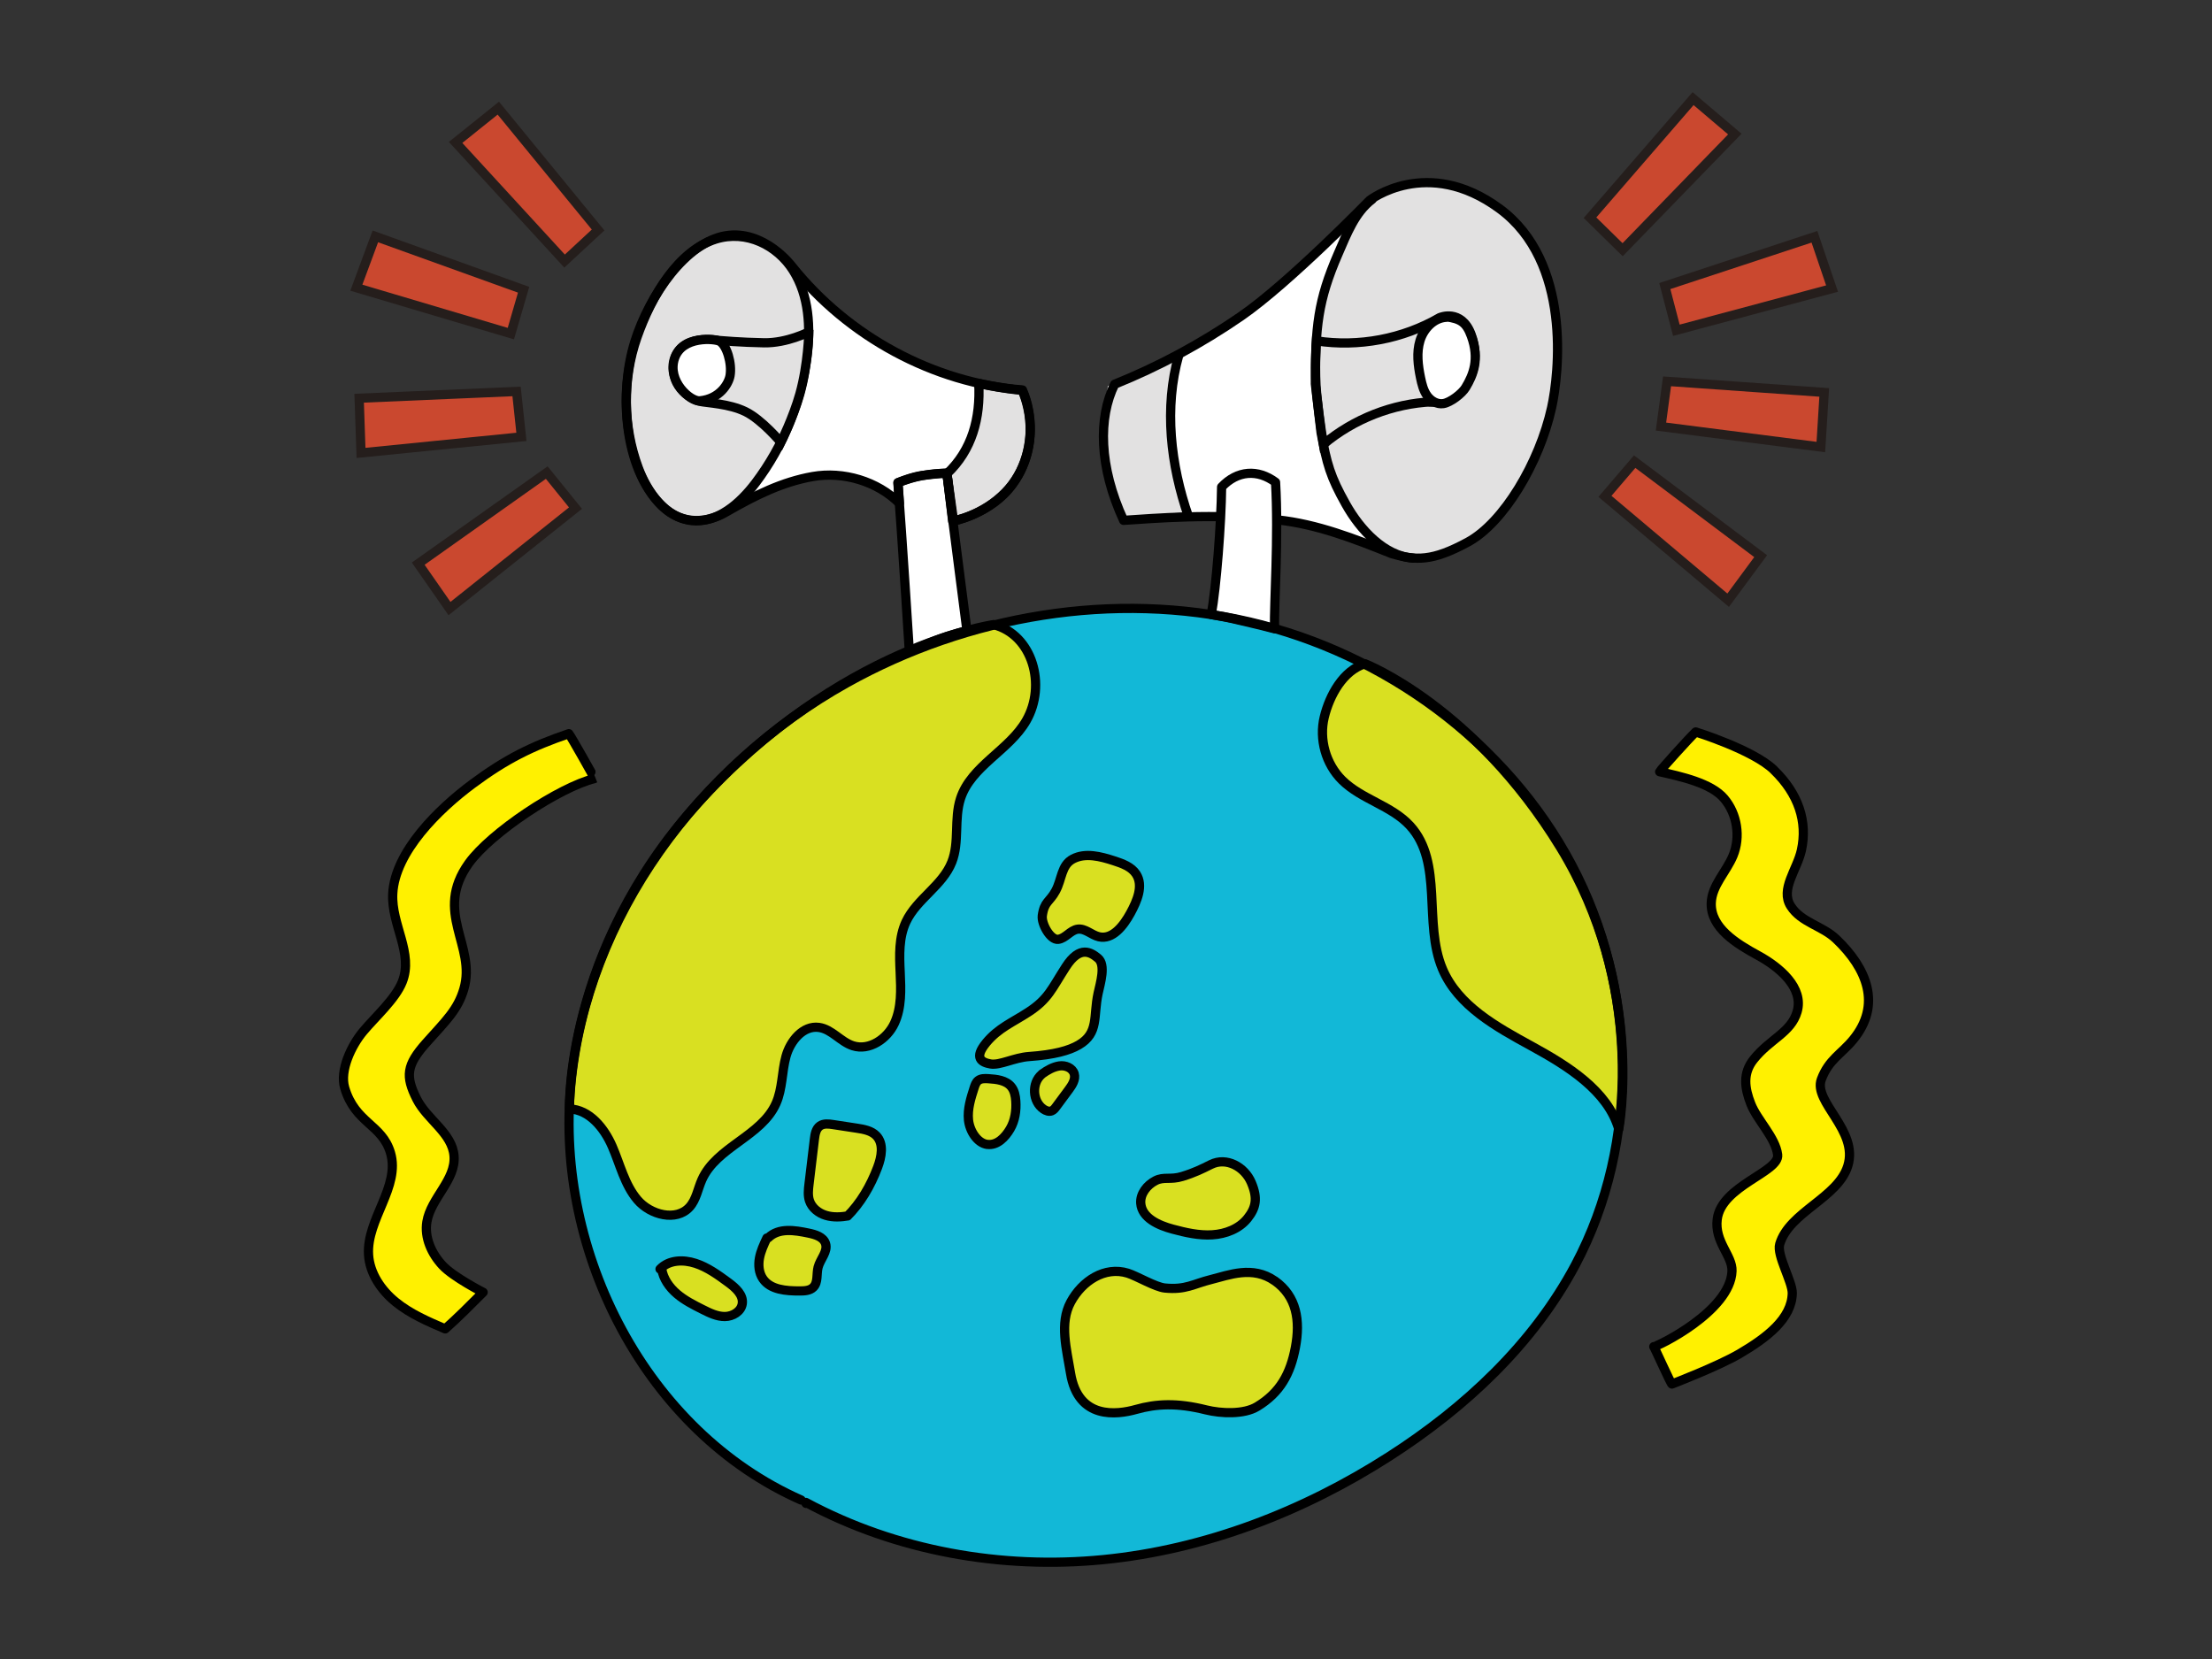<?xml version="1.0" encoding="UTF-8"?><svg id="_レイヤー_1" xmlns="http://www.w3.org/2000/svg" viewBox="0 0 720 540"><rect x="0" y="0" width="720" height="540" fill="#333333" stroke="none"/><defs><style>.cls-1,.cls-2,.cls-3,.cls-4{stroke:#000;}.cls-1,.cls-2,.cls-3,.cls-4,.cls-5{stroke-width:3px;}.cls-1,.cls-6{fill:#d9e021;}.cls-1,.cls-3,.cls-5{stroke-miterlimit:10;}.cls-2{fill:none;}.cls-2,.cls-4{stroke-linecap:round;stroke-linejoin:round;}.cls-3,.cls-7{fill:#e2e1e1;}.cls-4,.cls-8{fill:#fff;}.cls-5{fill:#ca482f;stroke:#251e1c;}.cls-9{fill:#fff100;}.cls-10{fill:#12b8d7;}</style></defs><path class="cls-7" d="M465.84,131.53c.12.09.26.14.42.15.23,0,.46,0,.7,0,.94.4,1.94.57,2.9.43h.06c2.58-.41,6.5-3.46,7.78-5.58,1.93-3.2,3.67-7.07,3.15-12.14-.12-1.79-.52-3.75-1.33-5.88-1.11-2.93-2.79-4.88-4.99-5.81-3.11-1.31-6.07-.06-6.28.04-11.74,6.8-26.65,10.09-40.07,8.19.9-9.92,2.58-18.38,6.49-27.48,3.39-7.89,7.82-15.29,12.48-18.76,1.14-.85,4.82-3.05,6.11-3.69,5.7-2.38,13.21-4.13,24.62.86.03.02,5.76,3.27,5.79,3.29,3.92,2.01,6.31,4.23,11.19,9,5.12,5.51,7.48,11.45,9.43,18.24.85,3.24,1.94,9.36,2.44,12.77,1.98,15.33-1.29,26.19-1.52,27.2-4.04,18.31-16.76,37.47-27.82,43.45-10.68,5.78-15.85,5.99-23.34,3.94-6.17-3.11-11.8-10.52-15.5-15.48-6.01-8.06-5.69-12.45-7.72-19.67,9.64-7.84,22.69-12.42,34.99-13.06Z"/><path class="cls-10" d="M261.43,488.54c.16-.37,0-.8-.38-.97-46.05-20.36-76.61-72.33-75.04-125.82,7.23.75,11.42,9.01,12.55,11.6.75,1.72,1.42,3.53,2.07,5.29,1.59,4.32,3.24,8.79,6.3,12.37,2.69,3.16,6.99,5.23,10.97,5.27.6,0,1.18-.03,1.75-.11,2.15-.31,3.99-1.27,5.38-2.82,1.57-1.75,2.31-3.96,3.02-6.1.33-.99.68-2.02,1.1-2.97,2.29-5.16,7.14-8.7,11.83-12.12,4.85-3.54,9.87-7.21,12.32-12.74,1.29-2.93,1.72-6.11,2.14-9.18.28-2.05.57-4.18,1.11-6.17,1.3-4.8,5.22-9.54,9.91-8.92,2.13.29,3.91,1.59,5.8,2.97,1.58,1.16,3.22,2.35,5.13,2.97,5.83,1.87,12.02-2.54,14.42-7.7,2.48-5.35,2.19-11.47,1.94-16.87-.25-5.22-.53-11.14,1.83-16.17,1.62-3.45,4.42-6.31,7.13-9.07,3.03-3.09,6.16-6.28,7.78-10.39,1.39-3.52,1.51-7.34,1.63-11.03.11-3.25.21-6.62,1.21-9.68,1.86-5.74,6.39-9.77,11.19-14.04,3.77-3.35,7.66-6.82,10.18-11.22,3.63-6.34,4.12-14.47,1.26-21.23-2-4.73-5.39-8.22-9.68-10.11,26.71-6.14,54.32-6.44,80.15-.45,12.5,2.9,24.54,7.28,35.87,12.92-6.44,3.02-10.4,10.67-11.99,17.22-1.82,7.45.53,15.75,5.96,21.16,3.13,3.12,7.1,5.21,10.94,7.24,4.01,2.12,8.16,4.31,11.2,7.64,6.12,6.7,6.55,15.85,7.01,25.54.33,7.07.68,14.38,3.39,20.82,5.17,12.27,18.02,19.3,29.39,25.53,12.48,6.83,24.48,14.75,27.92,26.36-2.1,15.31-6.75,30.17-13.98,43.77-12.51,23.55-32.83,44.46-60.4,62.14-29.31,18.8-61.38,30.37-92.73,33.46-33.77,3.33-67.99-3.25-96.38-18.54-.25-.13-.54-.11-.77.04l-.45.12Z"/><path class="cls-7" d="M377.78,118.42l6.64-2.25c-4.9,19-1.06,37.7,3.26,50.47-1.32.02-6.28.52-11.13.82-3.11.17-5.92.36-8.35.53l-2.46.16c-.51-2.69-7.25-17.16-7.51-23.05-.45-10.25,2.26-16.57,2.35-19.42,5.01-2.03,12.34-4.83,17.21-7.26Z"/><path class="cls-8" d="M429.19,111.79c11.66,1.63,23.6-.13,34.24-4.94-.88,1.2-1.53,2.52-1.92,3.8-1.26,4.14-.63,8.63.16,12.47.42,2.07.95,4.24,2.24,6.07.25.35.52.66.81.95-12.02.84-23.72,5.4-33.24,12.97-.17-.66-.35-1.31-.51-1.97-.2-1.31-.43-2.91-.67-4.68.09-.15.13-.33.1-.51-.42-2.27-.75-4.55-1-6.85,0,0,0,0,0,0-.1-.88-.17-1.77-.24-2.66-.41-5.91-.11-12.42.02-14.64Z"/><path class="cls-8" d="M470.17,104.07c.22-.03.45-.05.68-.06.12-.01.22-.03.31-.08,3.94.6,5.57,1.64,7.07,5.74.58,1.59.93,3.06,1.1,4.44.45,5.01-1.44,8.63-2.48,10.61l-.22.42c-1.07,2.07-4.96,4.87-9.43,5.06-.85-.45-1.6-1.13-2.1-1.85-1.13-1.6-1.61-3.6-2-5.52-.75-3.66-1.36-7.92-.19-11.74.94-3.09,3.58-6.47,7.26-7.01Z"/><path class="cls-8" d="M404.29,103.57c8.15-5.61,19.13-15.59,26.9-22.98.32-.31,4.38-4.17,8.23-7.96-1.5,2.4-2.92,5.13-4.27,8.27-6.09,14.17-8.65,29.96-7.48,45.38.04.61.09,1.2.14,1.79,0,.1.02.19.03.29,0,.08.01.17.02.25.23,2.22.5,4.47.78,6.58-.23.16-.36.44-.31.73.34,1.82.74,3.61,1.17,5.38.31,2.06.53,3.39.53,3.43.04.26.22.48.47.57.02,0,.03,0,.05,0,2.06,7.24,4.87,14.07,8.42,20.39,2.24,3.99,5.33,8.42,9.27,11.83-11.44-4.49-21.5-7.91-32.37-9.05-10.16-1.07-19.95-1.21-28.48-1.01-4.44-12.91-8.5-32.21-3.01-51.64.01-.04,0-.07,0-.11,6.82-3.68,13.47-7.74,19.9-12.17Z"/><path class="cls-9" d="M149.15,305.65c1.43,5.33,2.77,10.36,1.13,16.02-1.66,5.71-4.66,9.02-9.62,14.51-.78.87-1.61,1.78-2.49,2.77-6.5,7.31-7.15,11.24-3.15,19.15,1.39,2.75,3.56,5.11,5.65,7.39,3.12,3.39,6.06,6.6,6.39,10.83.32,4.09-1.92,7.64-4.29,11.41-1.94,3.07-3.94,6.25-4.54,9.84-.82,4.87,1.16,10.41,5.28,14.83,3,3.21,10.03,7.1,12.54,8.43-3.8,3.81-7.69,7.69-11.26,10.87-5.37-2.31-10.9-4.72-15.48-8.44-5.15-4.18-8.29-9.62-8.6-14.93-.3-5.05,1.82-10.07,3.87-14.93,2.51-5.96,5.11-12.12,3.25-18.38-1.37-4.62-4.08-7.06-6.94-9.64-3.04-2.74-6.19-5.58-7.95-11.46-1.55-5.18,1.79-12.85,5.88-17.75,1.06-1.26,2.33-2.63,3.67-4.08,3.5-3.77,7.47-8.03,9.13-12.16,2.29-5.68.65-11.36-.92-16.85-1.13-3.94-2.31-8.01-2.09-12.15.79-15.55,19.81-30.83,25.62-35.15,10.21-7.58,18.29-11.83,30.66-16.09,1.3,2.06,6.15,10.59,7.58,13.25-12.1,3.43-33.61,18.05-40.47,27.65-6.94,9.69-4.84,17.51-2.82,25.07Z"/><path class="cls-8" d="M214.31,412.56c-.28.29-.27.76.02,1.04.13.12.29.19.45.2.62,2.84,2.41,5.62,5.1,7.91,2.57,2.18,5.58,3.69,8.49,5.16,2.24,1.13,4.79,2.41,7.59,2.38.31,0,.62-.03.94-.07,2.53-.37,5.07-2.1,5.44-4.76.45-3.25-2.35-5.77-4.84-7.6-3.35-2.46-6.82-5.01-10.93-6.34-4.91-1.58-9.49-.81-12.26,2.07Z"/><path class="cls-6" d="M240.89,424.22c-.3,2.18-2.8,3.54-4.94,3.56-2.44.02-4.82-1.17-6.91-2.23-2.83-1.42-5.76-2.9-8.19-4.96-2.63-2.24-4.31-4.96-4.73-7.68,2.42-1.9,6.07-2.29,10-1.02,3.88,1.25,7.25,3.73,10.51,6.12,2.16,1.59,4.6,3.73,4.26,6.21Z"/><path class="cls-8" d="M249.69,402.24c-.3-.03-.6.13-.74.42-1,2.13-2.04,4.32-2.47,6.73-.51,2.78-.06,5.36,1.25,7.28,2.57,3.76,7.54,4.28,12.53,4.27.72,0,1.45-.02,2.15-.12,1.07-.15,2.07-.51,2.86-1.29,1.25-1.25,1.36-2.94,1.46-4.58.05-.81.1-1.57.28-2.27.23-.89.71-1.8,1.18-2.68.91-1.72,1.86-3.49,1.21-5.46-.82-2.5-3.68-3.39-6.07-3.88-4.95-1.03-10.07-1.75-13.63,1.59Z"/><path class="cls-6" d="M268,404.99c.45,1.38-.31,2.8-1.11,4.32-.51.96-1.04,1.95-1.31,3.01-.21.83-.27,1.7-.32,2.55-.09,1.43-.18,2.78-1.03,3.63-.9.9-2.46.98-3.97.98-4.58,0-9.12-.43-11.31-3.63-1.09-1.59-1.45-3.79-1.01-6.18.38-2.09,1.29-4.09,2.19-6.02.17,0,.33-.08.46-.21,3.05-2.98,7.82-2.29,12.45-1.33,2.13.44,4.39,1.13,4.97,2.9Z"/><path class="cls-8" d="M268.63,396.31c1.86.56,3.94.67,6.49.34,0,0,0,0,.01.01.17.15.38.2.59.17.15-.02.3-.09.41-.2.05-.05.1-.1.15-.15.02,0,.04,0,.07-.01.34-.06.59-.35.61-.68,3.87-4.09,7.03-9.31,9.38-15.52,1.87-4.92,1.68-8.75-.56-11.09-1.83-1.91-4.67-2.35-6.74-2.67l-7.77-1.19c-1.66-.25-3.4-.42-4.8.56-1.55,1.09-1.91,3.06-2.12,4.82l-1.76,14.67c-.21,1.78-.45,3.8.18,5.7.8,2.39,3.03,4.4,5.84,5.24Z"/><path class="cls-8" d="M264.07,385.54l1.76-14.67c.18-1.51.45-3.05,1.5-3.79.35-.24.75-.38,1.19-.44.76-.11,1.64,0,2.54.14l7.77,1.19c2.41.37,4.52.8,5.9,2.23,2.29,2.39,1.4,6.51.24,9.55-2.32,6.1-5.42,11.2-9.22,15.17-.12.04-.23.11-.32.21-2.57.33-4.61.31-6.38-.22-2.35-.7-4.22-2.35-4.87-4.3-.53-1.59-.31-3.44-.12-5.06Z"/><path class="cls-8" d="M316.38,353.83c-1.06,3.29-2.27,7.01-1.88,10.78.38,3.76,3.07,8.12,6.73,8.63.57.08,1.12.07,1.65,0,3.17-.46,5.41-3.46,6.54-5.4,1.51-2.59,2.19-5.87,1.94-9.48-.1-1.43-.37-3.52-1.67-5.1-1.87-2.29-5.08-2.68-7.95-2.86-1.07-.06-2.68-.17-3.85.78-.89.72-1.25,1.84-1.51,2.66Z"/><path class="cls-6" d="M318.83,352.31c.67-.55,1.72-.53,2.83-.46,2.67.17,5.41.49,6.9,2.33.78.95,1.21,2.31,1.34,4.27.22,3.32-.38,6.31-1.74,8.64-.91,1.56-3.4,5.15-6.71,4.69-2.86-.4-5.14-4.11-5.47-7.32-.35-3.46.8-7.03,1.82-10.18.28-.87.53-1.56,1.04-1.97Z"/><path class="cls-8" d="M342,362.41c.2-.03.39-.08.58-.15.85-.33,1.4-1.08,1.8-1.62l4.07-5.5c.9-1.22,2.58-3.48,1.92-5.81-.68-2.39-3.42-3.4-5.69-3.1-1.86.29-3.69,1.14-5.95,2.76-.08.06-.14.13-.19.21-1.71,1.47-2.65,3.83-2.52,6.33.13,2.54,1.34,4.81,3.23,6.1.95.64,1.9.91,2.75.79Z"/><path class="cls-6" d="M339.56,350.26c.05-.04.1-.09.14-.15,2.01-1.43,3.62-2.18,5.22-2.43h.04c1.59-.24,3.56.48,4.01,2.05.43,1.51-.65,3.13-1.69,4.54l-4.07,5.5c-.4.53-.73.96-1.16,1.12-.72.28-1.61-.24-1.97-.48-1.51-1.02-2.48-2.87-2.58-4.95-.11-2.08.67-4.02,2.07-5.19Z"/><path class="cls-8" d="M334.42,328.76c-1.4.92-2.77,1.72-4.09,2.5-3.57,2.1-6.93,4.08-9.93,7.72-1.95,2.36-2.63,4.21-2.09,5.65.46,1.24,1.77,2.03,3.99,2.41.71.12,1.47.1,2.28-.02,1.24-.18,2.6-.58,4.09-1.02,2.05-.6,4.16-1.22,6.33-1.38,7.68-.55,12.93-1.78,16.53-3.89,5.08-2.98,5.43-6.93,5.84-11.5.16-1.8.33-3.67.77-5.71.09-.44.21-.92.33-1.43.86-3.62,2.04-8.59-.62-10.78-.96-.79-2.94-2.43-5.41-2.08h-.05c-2.11.33-4.09,1.98-6.08,5.06-.93,1.44-1.71,2.73-2.43,3.9-2.78,4.55-4.45,7.29-9.47,10.58Z"/><path class="cls-6" d="M345.14,318.95c.71-1.16,1.49-2.44,2.41-3.86,1.72-2.66,3.42-4.14,5.06-4.39h.03c1.6-.24,2.99.7,4.26,1.75,1.95,1.61.85,6.24.12,9.31-.12.52-.24,1.02-.34,1.46-.46,2.14-.64,4.13-.79,5.89-.4,4.51-.69,7.77-5.12,10.36-3.4,1.99-8.45,3.17-15.89,3.69-2.33.17-4.62.84-6.65,1.43-2.18.64-4.24,1.24-5.7,1-1.64-.28-2.6-.78-2.86-1.47-.23-.61-.09-1.84,1.85-4.2,2.83-3.44,5.94-5.27,9.54-7.39,1.34-.79,2.72-1.6,4.15-2.54,5.3-3.47,7.04-6.32,9.92-11.04Z"/><path class="cls-8" d="M362.86,279.49c-4.5-1.47-9.66-2.84-14.02-.53-2.74,1.45-3.57,4.13-4.37,6.72-.41,1.32-.83,2.68-1.49,3.92-.71,1.32-1.39,2.11-1.98,2.81-1.08,1.27-2.02,2.36-2.46,5.55-.27,1.95,1.09,5.29,2.92,7.14,1.01,1.03,2.07,1.5,3.07,1.38,1.39-.17,2.49-1,3.54-1.8.93-.71,1.79-1.4,2.82-1.51,1.23-.17,2.42.48,3.68,1.17.93.51,1.88,1.03,2.95,1.29.78.18,1.55.22,2.33.11,3.07-.44,6.06-3.21,8.76-8.14,2.26-4.13,4.51-9.4,1.83-13.51-1.63-2.51-4.51-3.61-7.57-4.6Z"/><path class="cls-6" d="M367.3,296.89c-2.11,3.86-5.46,8.26-9.45,7.31-.87-.21-1.7-.66-2.58-1.14-1.41-.77-2.87-1.58-4.58-1.34h-.04c-1.37.2-2.43,1.01-3.47,1.79-.94.71-1.87,1.33-2.84,1.51-.51.06-1.17-.27-1.84-.95-1.5-1.52-2.72-4.39-2.51-5.9.39-2.76,1.12-3.62,2.13-4.8.65-.76,1.38-1.61,2.16-3.07.74-1.37,1.18-2.8,1.6-4.18.78-2.52,1.45-4.69,3.65-5.86,3.85-2.04,8.66-.75,12.87.63,2.8.91,5.42,1.9,6.79,4.01,2.25,3.46.17,8.23-1.89,12Z"/><path class="cls-8" d="M401.16,378.04c-2.48-.91-5.08-.78-7.33.34-2.69,1.35-5.24,2.63-9.21,3.85-1.77.54-3.11.56-4.41.58-1.46.02-2.84.03-4.44.86-2.77,1.43-5.45,4.48-5.18,8.07.31,4.09,4.09,7.22,10.94,9.06,3.94,1.06,8.53,2.16,13.11,1.87.57-.04,1.14-.09,1.7-.17,4.32-.62,8.02-2.57,10.32-5.48,3.09-3.89,3.46-7.36,1.32-12.38-1.29-3.04-3.84-5.51-6.81-6.6Z"/><path class="cls-6" d="M405.5,396.1c-2.34,2.95-6.33,4.81-10.96,5.1-4.36.27-8.81-.8-12.64-1.83-4.32-1.16-9.53-3.44-9.85-7.75-.22-2.92,2.05-5.45,4.39-6.66.64-.33,1.24-.5,1.85-.59s1.23-.1,1.93-.11c1.34-.01,2.85-.03,4.82-.64,4.09-1.25,6.81-2.62,9.44-3.94,2.41-1.21,4.69-.82,6.17-.28,2.6.95,4.83,3.12,5.97,5.79,2.2,5.17,1.26,7.91-1.12,10.89Z"/><path class="cls-8" d="M347.12,443.59c.21,1.17.42,2.33.61,3.47.87,5.36,3.06,9.19,6.5,11.39,4.89,3.12,11.26,2.28,15.73,1.03,7.21-2.02,13.91-1.98,22.42.15,3.38.84,7.77,1.23,11.62.67,2.09-.3,4.03-.88,5.56-1.81,7.2-4.35,11.04-10.28,12.82-19.81,1.91-10.2-.45-17.72-7.03-22.37-6.53-4.61-13.46-2.7-19.02-1.17-.8.22-1.58.44-2.32.62-1.7.42-3.09.88-4.42,1.32-3.16,1.05-5.66,1.88-10.36,1.43-1.71-.16-4.68-1.57-7.29-2.81-1.78-.84-3.45-1.63-4.65-2-8.33-2.56-15.91,3.27-19.42,9.78-3.29,6.1-2,13.22-.74,20.12Z"/><path class="cls-6" d="M349.16,424.16c3.24-5.99,10.16-11.39,17.7-9.07,1.1.34,2.73,1.11,4.45,1.93,2.86,1.35,5.81,2.75,7.78,2.94,5.01.48,7.77-.44,10.97-1.5,1.31-.43,2.66-.88,4.31-1.29.75-.19,1.54-.4,2.36-.63,5.26-1.45,11.81-3.25,17.78.96,6.15,4.34,8.25,11.17,6.43,20.89-1.7,9.08-5.33,14.71-12.14,18.83-4.01,2.43-11.14,2.2-16.07.97-6.65-1.66-12.25-2.09-17.83-1.28-1.77.26-3.54.64-5.35,1.14-4.19,1.18-10.11,1.98-14.54-.85-3.07-1.96-5.04-5.45-5.84-10.38-.19-1.15-.4-2.32-.61-3.5-1.21-6.64-2.46-13.52.59-19.16Z"/><path class="cls-7" d="M324.89,126.76c3.56.6,6.29.88,7.31.97.65,1.5,2.92,7.38,2.26,14.81-.25,2.51-.79,4.99-1.63,7.37-.09.26-.19.52-.3.78-.04.1-.08.21-.12.31-.7,1.71-1.6,3.44-2.74,5.17-2.54,3.67-6.14,6.87-10.32,9.2-2.32,1.26-4.51,2.12-6.2,2.68-.13.04-.25.08-.37.12-.05.02-.1.03-.15.05-.54.16-1.08.3-1.62.43l-1.99-14.17c7.31-7.03,10.79-16.69,10.35-28.75.98.21,2.76.58,5.53,1.04Z"/><path class="cls-8" d="M261.5,119.11c-.96,5.81-2.53,11.49-4.65,16.96-.84,2.1-1.64,3.93-2.25,5.27-.2.43-.4.87-.61,1.29-1.82-2.05-6.65-7.18-11.03-9.32-3.8-1.85-8.37-2.51-11.65-2.92,4.37-1.71,6.62-5.51,7.04-7.98.56-3.25-.45-8.19-2.38-10.7,2.61.19,7.61.52,12.74.6,5.87.1,11.4-2.03,13.74-3.07-.01.55-.03,1.11-.06,1.67-.14,2.02-.4,4.94-.89,8.21Z"/><path class="cls-7" d="M232.08,167.78c-4.13,1.34-10.59,1.91-16.45-4.01-.7-.7-1.35-1.45-1.98-2.24-.13-.17-.26-.34-.38-.51-.28-.36-.53-.74-.79-1.12-1.97-2.93-3.27-5.92-3.99-7.84-4.97-13.31-5.13-28.64-.42-42.05,1.33-3.8,3.86-10.1,7.67-16.15,4.6-6.8,9.92-11.71,14.85-14.33.84-.38,1.7-.71,2.59-.99,8.95-2.78,18.98,1.29,24.4,9.89,3.24,5.13,4.87,11.56,4.92,19.17-1.64.77-7.59,3.33-13.74,3.23-7.34-.12-14.41-.74-14.43-.74-.3-.06-7.46-1.53-12.09,1.75-.64.46-1.18,1-1.66,1.59-.74.85-1.32,1.83-1.7,2.94-.65,1.89-.68,3.91-.16,5.88.64,3.06,2.49,5.34,4.47,6.87,1.19,1,2.44,1.69,3.53,1.95.32.11.63.21.91.27.68.15,1.61.26,2.79.41,3.21.4,8.05.99,11.91,2.88,4.46,2.18,9.63,7.89,10.97,9.42-2.26,4.43-4.9,8.67-7.91,12.66-3.24,4.29-7.83,9.05-13.3,11.08Z"/><path class="cls-8" d="M227.75,129.74c-.14.01-.31,0-.49-.02-1.05-.36-2.46-1.11-3.77-2.27-.42-.4-.83-.84-1.22-1.33-.62-.78-1.38-1.95-1.9-3.37-.39-1.26-.56-2.67-.35-4.27.19-1.46.68-2.68,1.4-3.71.89-1.16,2.1-2.07,3.7-2.68,3.67-1.38,8.01-.8,8.79-.35,1.99,1.14,3.61,6.79,2.99,10.41-.45,2.63-3.32,7.02-9.15,7.59Z"/><path class="cls-8" d="M264.41,154.38c-7.69,1.36-14.68,4.25-22.16,8.19,1.61-1.62,3.05-3.34,4.3-4.99,3.14-4.16,5.88-8.58,8.21-13.21.02-.03.06-.05.08-.09.01-.03.45-.91,1.1-2.34.77-1.64,1.48-3.31,2.15-5,1.04-2.58,2.13-5.56,2.96-8.51.86-3.06,1.47-6.22,1.91-9.12.17-1,.32-2,.45-3.01.24-1.83.37-3.6.46-5.33.12-1.8.15-2.91.15-2.95,0-.07-.03-.13-.05-.19,0-6.3-1.1-11.81-3.22-16.53,15.01,16.89,35.42,28.93,57.11,33.98.53,11.74-2.74,21.13-9.71,27.93-.03,0-.52.03-1.37.1-1.91.07-3.83.26-5.73.58-.34.04-.68.08-1.04.13-.07,0-.14.02-.22.03-2.65.38-5.83,1.58-7.15,2.1-.22.08-.44.16-.66.24-.3.12-.49.42-.46.74.11,1.47.24,3.1.36,4.83-7.24-6.34-17.81-9.33-27.47-7.61Z"/><path class="cls-8" d="M293.49,163.77s0,0,0,0l-.41-6.18c.05-.02.13-.05.18-.07,2.79-1.05,5.73-1.78,8.71-2.23,1.7-.2,3.14-.33,4.2-.42.46-.02.92-.08,1.38-.08.08.63.16,1.29.24,1.95l1.57,13.01c.01.1.05.2.1.29,1.87,14.77,3.99,31.09,4.45,34.66-.77.21-1.59.45-2.45.7-1.65.46-3.78,1.11-6.01,1.93-2.71.93-5.67,2.04-8.83,3.35-.37-5.87-1.95-30.44-3.14-46.91Z"/><path class="cls-6" d="M334.62,214.25c2.68,6.34,2.22,13.98-1.18,19.93-2.4,4.19-6.2,7.57-9.88,10.85-4.73,4.21-9.62,8.56-11.61,14.69-1.06,3.26-1.17,6.73-1.28,10.09-.12,3.73-.23,7.26-1.53,10.54-1.51,3.83-4.4,6.78-7.47,9.9-2.8,2.85-5.69,5.8-7.41,9.48-2.52,5.36-2.23,11.48-1.97,16.87.25,5.23.53,11.16-1.81,16.18-2.13,4.6-7.57,8.55-12.63,6.92-1.69-.54-3.16-1.62-4.72-2.76-1.95-1.43-3.97-2.91-6.47-3.24-5.53-.75-10.06,4.59-11.53,9.99-.57,2.09-.86,4.26-1.15,6.36-.42,3.11-.82,6.05-2.03,8.79-2.28,5.17-6.92,8.56-11.84,12.15-4.85,3.54-9.86,7.19-12.31,12.71-.45,1.01-.8,2.07-1.15,3.1-.7,2.09-1.36,4.06-2.73,5.58-1.84,2.06-4.28,2.46-6.01,2.44-3.57-.05-7.45-1.91-9.87-4.76-2.88-3.39-4.49-7.73-6.04-11.93-.66-1.78-1.33-3.61-2.1-5.37-3.21-7.33-8.33-11.94-13.8-12.5,0-.52.02-1.36.06-2.44.09-1.54.2-3.08.34-4.61,2.86-30.35,15.62-59.89,35.64-84.84,1.63-2,3.31-3.99,5.1-5.97,10.52-11.7,21.27-21.08,31.61-28.62,5.46-3.89,11.15-7.51,17.08-10.82,15.1-8.44,31.23-14.73,47.75-18.77,4.9,1.43,8.77,4.98,10.93,10.07Z"/><path class="cls-6" d="M498.88,339.87c-11.12-6.09-23.73-12.99-28.7-24.79-2.61-6.19-2.95-13.37-3.28-20.32-.45-9.53-.91-19.38-7.39-26.46-3.21-3.52-7.48-5.77-11.6-7.95-3.74-1.98-7.61-4.02-10.59-6.98-5.08-5.05-7.27-12.81-5.57-19.77,1.6-6.57,5.66-14.3,12.27-16.69,13.21,6.78,25.41,15.3,36.14,25.22,8.68,8.43,18.27,19.62,27.13,34.1,16.27,26.59,19.89,53.64,20.13,71.28.04,5.62-.26,11.23-.89,16.79-4.52-10.59-15.87-18-27.66-24.45Z"/><path class="cls-9" d="M602.64,337.92c-1.26,1.53-2.56,2.76-3.81,3.95-2.57,2.44-5.01,4.74-6.68,9.21-1.37,3.66,1.16,7.62,3.84,11.82,3.1,4.86,6.62,10.38,4.77,16.37-1.54,4.98-6.26,8.71-10.82,12.32-4.78,3.78-9.73,7.69-11.35,13.19-.66,2.23.75,5.93,2.12,9.5.97,2.55,1.98,5.18,1.94,6.67-.17,8.25-9.03,14.5-16.74,19.02-6.18,3.63-18.65,8.56-21.41,9.64-.65-1.22-2.28-4.72-3.41-7.16-.9-1.94-1.42-3.05-1.74-3.7,2.99-1.19,11.07-5.58,16.98-10.98,5.26-4.8,8.01-9.52,8.17-14,.08-2.4-1.04-4.58-2.24-6.89-1.51-2.92-3.07-5.94-2.58-9.91.71-5.81,7.01-9.87,12.07-13.13,4.45-2.87,7.96-5.13,7.6-8.05-.44-3.5-2.74-6.91-4.97-10.21-1.52-2.26-2.96-4.39-3.79-6.46-2.37-6-2.14-10.12.76-13.77,2.11-2.65,4.43-4.53,6.68-6.35,3.29-2.66,6.39-5.17,7.63-9.46,2.72-9.39-8.24-16.53-13.08-19.17-7.87-4.28-15.11-9.23-14.84-16.42.13-3.42,1.97-6.36,3.92-9.47,1.13-1.8,2.3-3.67,3.12-5.66,2.62-6.34,1.41-14.11-3.02-19.35-4.19-4.95-13.31-7.14-20.25-8.7,2.09-2.46,8.39-9.45,10.64-11.65,2.77.89,18.73,6.21,24.75,12.05,7.71,7.48,10.73,16.26,8.74,25.39-.43,2-1.33,4.07-2.19,6.06-1.85,4.29-3.77,8.72-1.18,12.75,2.08,3.23,5.33,4.96,8.47,6.63,2.24,1.19,4.56,2.42,6.42,4.19,14.63,13.92,11.06,24.95,5.48,31.74Z"/><polygon class="cls-5" points="162.2 35.2 148.3 46.36 183.77 84.98 194.68 74.86 162.2 35.2"/><polygon class="cls-5" points="122.18 76.94 115.99 93.64 166.28 108.59 170.43 94.31 122.18 76.94"/><polygon class="cls-5" points="116.9 129.62 117.51 147.42 169.72 142.2 168.14 127.41 116.9 129.62"/><polygon class="cls-5" points="136.13 183.47 146.31 198.09 187.32 165.39 177.96 153.83 136.13 183.47"/><polygon class="cls-5" points="551.09 32.1 564.68 43.64 528.16 81.28 517.54 70.86 551.09 32.1"/><polygon class="cls-5" points="590.6 77.07 596.33 93.93 545.65 107.5 541.89 93.11 590.6 77.07"/><polygon class="cls-5" points="593.78 127.73 592.68 145.51 540.64 138.85 542.62 124.12 593.78 127.73"/><polygon class="cls-5" points="573.09 181.03 562.51 195.37 522.41 161.56 532.08 150.26 573.09 181.03"/><path class="cls-3" d="M466.29,130.95l-.03-.17c-12.93.57-25.58,5.55-35.5,13.85,0,0-1.36-8.28-2.16-16.07-.8-7.79-.11-17.61-.11-17.61,13.71,2.1,28.12-.62,40.12-7.57,0,0,7.01-3.04,10.21,5.4,3.2,8.43-.25,14.2-1.54,16.69s-5.95,5.69-11,5.49Z"/><path class="cls-2" d="M232.94,77.84c10.01-3.11,20.06,1.98,25.24,10.2,5.18,8.22,5.73,18.56,4.48,28.19-1.91,14.77-7.73,29.03-16.71,40.92-5.09,6.74-12.44,13.21-20.83,12.29-8.52-.93-14.35-9.1-17.34-17.12-5.06-13.56-5.22-28.89-.43-42.55,4.79-13.66,13.46-28.17,25.59-31.93Z"/><path class="cls-2" d="M236.54,166.56c9.37-5.37,18.03-9.69,28-11.45,9.98-1.76,21.05,1.55,28.22,8.71l-.45-6.71s4.47-1.9,7.8-2.33c4.81-.62,8.09-.8,8.09-.8l2.18,15.56c8.92-1.89,17.78-7.99,21.78-16.16,4-8.17,4.25-18.09.65-26.45-28.99-2.3-56.72-17.36-75-40.21,0,0-9.02-12.11-21.67-9.98-12.65,2.13-24.77,19.17-29.55,34.6-5.08,16.39-3.57,40.77,8.5,52.95,9.79,9.87,21,2.52,21.43,2.27Z"/><path class="cls-2" d="M308.23,154.2c8.22-7.73,10.95-18.15,10.35-29.41,0,0,1.88.48,6.43,1.25,4.56.77,7.68,1,7.68,1,0,0,7.67,15.45-3.1,30.55-6.89,9.65-19.49,12.08-19.49,12.08l-1.86-15.46Z"/><path class="cls-2" d="M304.58,208.46c-5.78,2.28-8.59,3.58-8.59,3.58,0,0-2.37-37.42-3.73-54.93,5.06-2.01,10.5-3.06,15.95-3.07,2.13,17.34,6.54,51.29,6.54,51.29,0,0-5.04,1.11-10.17,3.13Z"/><path class="cls-2" d="M415.81,169.22c12.86,1.35,25.15,6.16,37.15,10.98,7.96,2.3,13.19,2.55,24.81-3.74,11.62-6.29,23.3-25.77,27.28-43.81,2.4-10.89,6.65-47.41-16.97-64.75-23.62-17.34-42.34-2.64-42.34-2.64.21-.21-26.09,26.87-41.85,37.71-12.83,8.83-26.61,16.27-41.06,22.09-5.4,10.88-5.15,26.84,2.9,44.31,9.77-.62,29.23-2.34,50.09-.14Z"/><path class="cls-2" d="M446.6,64.91c-5.58,4.25-8.22,11.24-11.02,17.67-6.64,15.26-7.45,23.93-7.44,42.36l1.85,15.8c1.92,10.32,2.97,14.3,8.12,23.45,4.63,8.23,12.44,16.77,21.87,17.48"/><path class="cls-4" d="M414.85,204.66c-.17-8.42,1.38-29.79.34-47.69-5.79-4.32-12.44-3.87-17.56,1.55-.12,11.84-1.74,32.7-3.36,41.52,0,0,4.37.73,6.79,1.28,6.55,1.49,13.78,3.28,13.79,3.34Z"/><path class="cls-2" d="M386.84,168.12c-5.83-16.75-7.98-35.41-3.16-52.48"/><path class="cls-4" d="M470.82,103.27c-4.08.18-7.42,3.69-8.61,7.59-1.19,3.9-.65,8.11.17,12.1.42,2.03.92,4.11,2.12,5.8,1.2,1.69,3.25,2.93,5.3,2.61,2.31-.36,6.05-3.22,7.26-5.22,2.48-4.11,4.6-9.23,1.86-16.74-1.64-4.51-3.53-5.67-8.3-6.31"/><path class="cls-2" d="M157.26,420.63c-4.22,4.24-8.45,8.48-12.35,11.92-5.62-2.41-11.33-4.87-16.08-8.72-4.75-3.85-8.51-9.35-8.87-15.46-.68-11.48,10.42-22.12,7.14-33.14-2.77-9.33-11.44-9.56-14.89-21.1-1.71-5.73,2.18-13.84,6.02-18.43,3.83-4.59,10.45-10.49,12.68-16.04,3.79-9.41-3.59-18.64-3.07-28.77.7-13.66,14.93-27.54,25.91-35.7,10.99-8.16,19.35-12.27,31.4-16.38.78.96,8.43,14.56,8.36,14.61-11.36,2.79-33.8,17.62-40.94,27.6-11.49,16.07,2.53,26.73-1.58,40.87-1.98,6.8-5.81,10.31-12.27,17.56-6.45,7.25-6.84,10.83-3.05,18.33,3.38,6.68,11.53,11.03,12.12,18.49.62,7.81-7.55,13.69-8.84,21.42-.86,5.14,1.53,10.39,5.09,14.21,3.56,3.81,13.22,8.74,13.22,8.74Z"/><path class="cls-2" d="M260.76,488.25c-50.34-22.26-80.12-80.36-74.97-135.11,5.15-54.76,41.75-103.98,89.79-130.83,39.45-22.04,87-30.11,131.03-19.9,44.03,10.21,83.85,39.18,104.98,79.1,21.13,39.91,22.4,90.27,1.22,130.16-13.76,25.9-35.95,46.57-60.65,62.41-28.01,17.97-59.93,30.31-93.05,33.57-33.13,3.27-67.45-2.82-96.8-18.62l.05.32"/><path class="cls-2" d="M323.38,203.31c12.83,3.31,17.26,19.77,10.69,31.23-5.56,9.7-17.98,14.76-21.43,25.4-2.16,6.65-.26,14.17-2.83,20.67-3.01,7.64-11.41,11.99-14.9,19.42-2.38,5.07-2.17,10.93-1.9,16.52.26,5.6.49,11.45-1.87,16.53-2.36,5.08-8.19,9.03-13.53,7.31-4.02-1.29-6.87-5.41-11.06-5.97-5.17-.7-9.35,4.43-10.72,9.46-1.37,5.03-1.11,10.48-3.22,15.25-4.72,10.7-19.4,14.18-24.14,24.86-1.33,2.98-1.82,6.44-4,8.88-4.32,4.82-12.79,2.6-16.98-2.33s-5.66-11.55-8.25-17.48c-2.6-5.93-7.39-11.86-13.86-12.11,0,0-1.54-51.35,41.33-99.04,46.33-51.53,96.67-58.59,96.67-58.59Z"/><path class="cls-2" d="M215.38,412.99c.48,3.22,2.5,6.06,4.98,8.17s5.43,3.6,8.34,5.06c2.29,1.15,4.69,2.33,7.25,2.31s5.31-1.66,5.66-4.2c.4-2.87-2.21-5.18-4.55-6.9-3.35-2.46-6.77-4.95-10.72-6.23-3.95-1.28-8.6-1.15-11.5,1.88"/><path class="cls-2" d="M249.62,402.97c-.99,2.11-2,4.25-2.42,6.55s-.19,4.8,1.13,6.73c2.47,3.6,7.55,3.96,11.92,3.95,1.59,0,3.36-.07,4.49-1.2,1.61-1.61.98-4.31,1.55-6.51.69-2.68,3.27-5.1,2.41-7.73-.71-2.16-3.3-2.93-5.52-3.39-4.56-.95-9.72-1.79-13.11,1.53"/><path class="cls-1" d="M276.22,395.74c-2.45.42-5.01.58-7.39-.14-2.38-.71-4.57-2.41-5.35-4.77-.57-1.72-.36-3.58-.15-5.38.59-4.89,1.17-9.78,1.76-14.67.19-1.6.49-3.38,1.81-4.31,1.2-.84,2.81-.65,4.26-.43,2.59.4,5.18.79,7.77,1.19,2.28.35,4.73.79,6.32,2.45,2.52,2.63,1.69,6.91.4,10.32-2.27,5.97-5.47,11.57-10.05,16.1l.37-.5"/><path class="cls-2" d="M321.34,372.51c-3.26-.45-5.74-4.42-6.1-7.98s.75-7.08,1.85-10.48c.28-.85.58-1.75,1.28-2.32.9-.73,2.18-.69,3.34-.62,2.7.17,5.72.5,7.43,2.59,1.06,1.29,1.39,3.02,1.5,4.68.21,3.12-.26,6.36-1.84,9.06-1.58,2.7-4.19,5.5-7.45,5.05Z"/><path class="cls-2" d="M339.08,349.7c-3.35,2.81-3.05,8.86.58,11.32.78.53,1.77.9,2.65.56.64-.25,1.07-.82,1.48-1.37,1.36-1.83,2.71-3.66,4.07-5.5,1.13-1.52,2.32-3.35,1.8-5.18-.55-1.93-2.88-2.88-4.87-2.57-1.98.31-3.81,1.32-5.63,2.63"/><path class="cls-2" d="M320.97,339.45c4-4.86,8.63-6.65,13.85-10.07,6.46-4.23,7.51-7.56,12.12-14.69,4.6-7.14,8.22-4.64,10.44-2.81,2.65,2.19.76,8.13.04,11.49-1.61,7.47.34,12.87-6.26,16.74-3.14,1.84-7.99,3.21-16.21,3.79-4.84.34-9.47,2.94-12.52,2.42s-5.45-2.01-1.45-6.87Z"/><path class="cls-2" d="M339.27,298.07c-.36,2.56,2.6,8,5.17,7.68,2.4-.3,3.96-2.98,6.35-3.31,2.45-.33,4.48,1.9,6.89,2.47,4.49,1.07,8.05-3.63,10.27-7.67,2.17-3.97,4.33-8.96,1.86-12.75-1.55-2.38-4.47-3.42-7.18-4.3-4.39-1.43-9.36-2.75-13.44-.58-3.77,2-3.52,6.55-5.56,10.34-2.01,3.73-3.71,3.38-4.37,8.12Z"/><path class="cls-2" d="M394.16,379.04c5.03-2.52,10.95.73,13.14,5.88,2.19,5.15,1.49,8.23-1.22,11.64-2.71,3.41-7.14,5.1-11.49,5.37s-8.67-.72-12.88-1.85c-4.61-1.23-10.04-3.65-10.4-8.41-.23-3.09,2.03-5.94,4.79-7.36,2.76-1.42,4.8-.18,8.73-1.38s6.47-2.46,9.32-3.89Z"/><path class="cls-2" d="M414.93,416.9c7.18,5.06,8.35,13,6.73,21.63-1.62,8.63-4.96,14.77-12.48,19.32-4.29,2.6-11.76,2.27-16.63,1.06-9.48-2.37-16.17-2-22.79-.14-6.13,1.72-18.82,3.47-21.31-11.82-1.25-7.73-3.66-16.23.06-23.12s11.07-11.73,18.56-9.42c2.91.9,9.05,4.55,12.09,4.84,6.84.66,9.25-1.34,15.03-2.77,5.78-1.44,13.56-4.62,20.74.44Z"/><path class="cls-2" d="M526.9,367.5c-3.62-12.56-16.85-20.68-28.32-26.96-11.48-6.28-23.99-13.12-29.07-25.17-6.29-14.92.39-34.62-10.53-46.57-6.03-6.6-15.83-8.6-22.17-14.9-5.26-5.23-7.52-13.27-5.77-20.47s6.17-15.16,13.25-17.39c0,0,35.44,13.74,63.64,59.82,27.81,45.45,18.97,91.64,18.97,91.64Z"/><path class="cls-2" d="M577.41,250.63c8.09,7.85,10.95,16.86,8.95,26.07-1.38,6.37-7,12.77-3.47,18.26,3.43,5.34,10.23,6.35,14.78,10.69,10.08,9.59,14.84,21.41,5.54,32.74-3.86,4.7-7.95,6.48-10.37,12.94-2.75,7.34,12.19,16.62,8.62,28.15-3.24,10.46-19.08,15-22.17,25.5-1.05,3.55,4.17,12.28,4.09,15.98-.17,8.2-8.18,14.4-17.1,19.64-7.08,4.16-22.07,9.9-22.07,9.9-.23.2-5.69-12-5.91-12.17,1,.05,24.99-11.51,25.46-24.6.18-5.07-5.73-9.45-4.81-16.86,1.34-10.93,20.37-15.38,19.67-21-.7-5.62-6.63-11.23-8.71-16.5-2.08-5.27-2.66-10.06.87-14.5,5.34-6.72,12.2-8.73,14.18-15.56,2.25-7.75-5.64-14.46-12.73-18.32-7.09-3.86-15.52-9.04-15.22-17.1.21-5.7,4.92-10.11,7.1-15.38,2.52-6.1,1.36-13.55-2.9-18.59s-14.05-7.15-21-8.72c.14-.41,9.49-10.84,11.75-12.95,0,0,18.68,5.79,25.45,12.36Z"/><path class="cls-3" d="M263.28,108.04s-7.08,3.66-14.55,3.54c-7.47-.12-14.57-.75-14.57-.75,0,0-13.52-2.86-14.87,7.57-1.02,7.88,5.99,11.7,8.48,12.24s9.52.73,14.87,3.34c5.35,2.61,11.54,9.99,11.54,9.99,0,0,3.97-7.95,6.16-15.71,2.72-9.66,2.94-20.22,2.94-20.22Z"/><path class="cls-4" d="M227.82,130.47c-3.12.31-10.78-6.47-8.26-13.85,2.54-7.44,13.21-6.38,14.72-5.52,2.3,1.32,4.03,7.21,3.35,11.18-.45,2.62-3.35,7.56-9.81,8.19Z"/></svg>